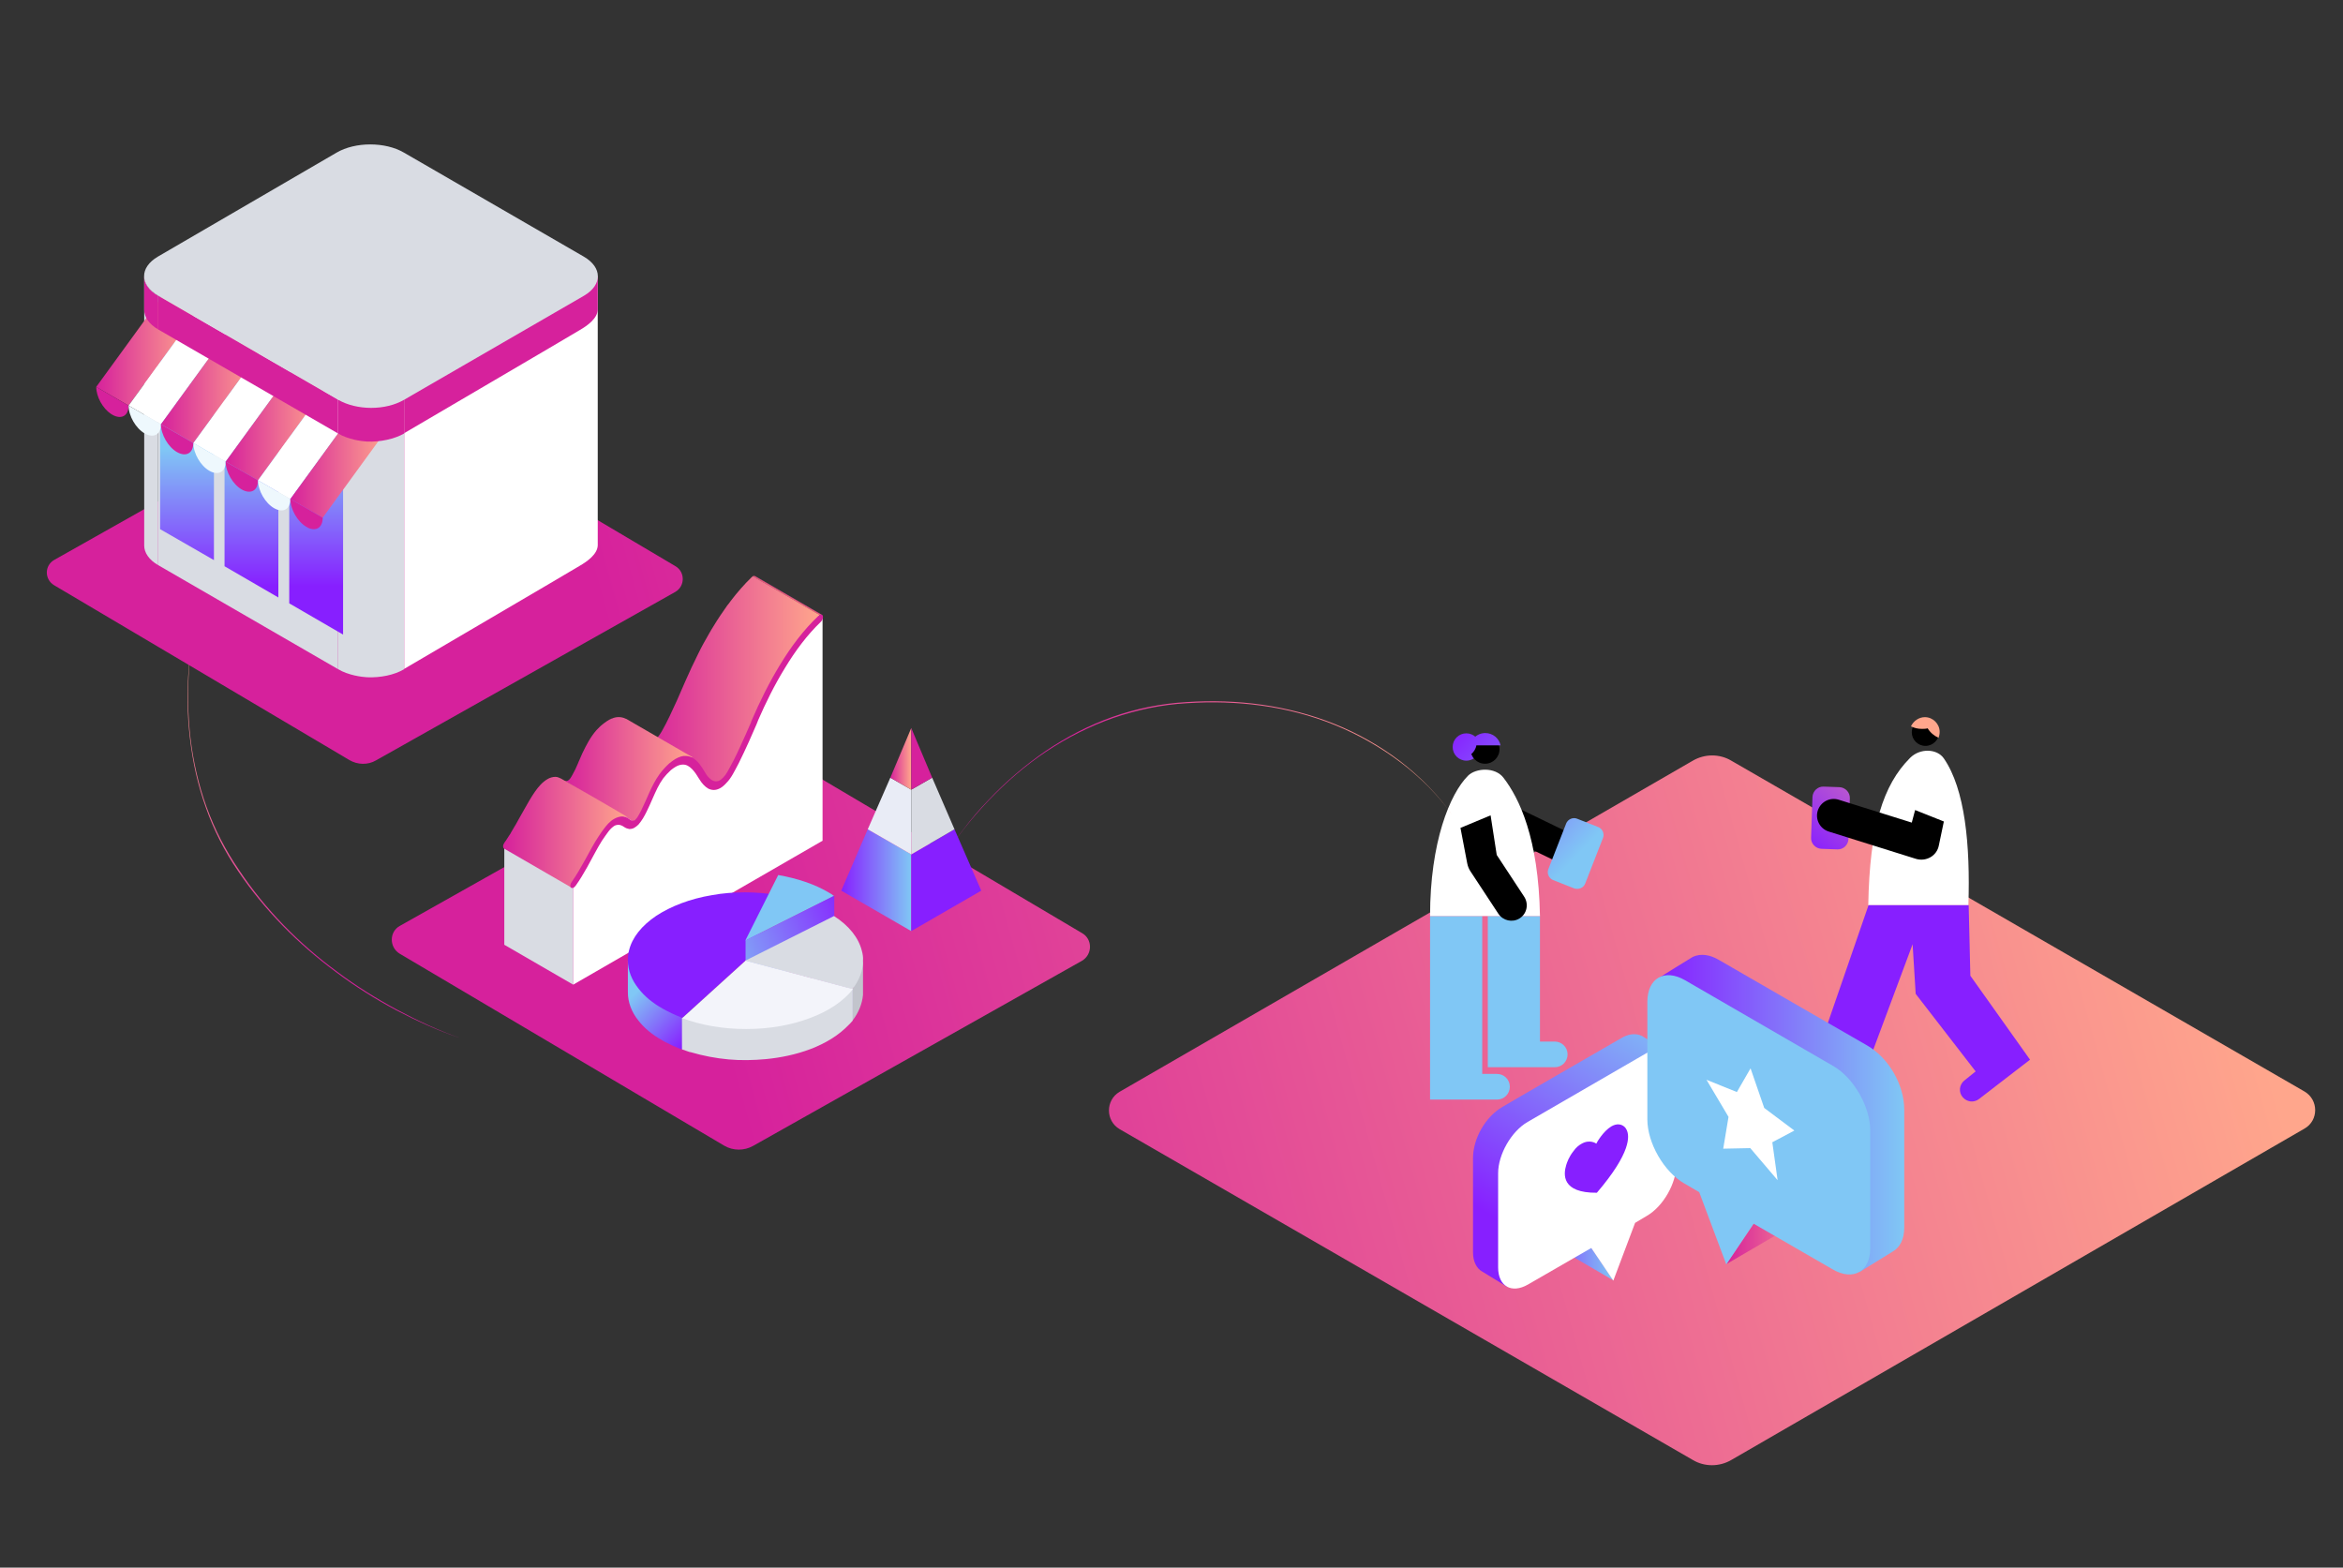 <?xml version="1.0" encoding="utf-8"?>
<!-- Generator: Adobe Illustrator 26.2.1, SVG Export Plug-In . SVG Version: 6.00 Build 0)  -->
<svg version="1.1" id="Layer_1" xmlns="http://www.w3.org/2000/svg" xmlns:xlink="http://www.w3.org/1999/xlink" x="0px" y="0px"
	 viewBox="0 0 840 562" style="enable-background:new 0 0 840 562;" xml:space="preserve">
<rect x="0" y="0" width="840" height="562" fill="#333333" stroke="none"/>
<style type="text/css">
	.st0{fill:url(#SVGID_1_);}
	.st1{fill:url(#SVGID_00000149374214440232111310000015876621627812423356_);}
	.st2{fill:#FFFFFF;}
	.st3{fill:url(#SVGID_00000010285265023227096260000001518296113395551386_);}
	.st4{fill:#FFA68C;}
	.st5{fill:#871FFF;}
	.st6{fill:url(#SVGID_00000142871129882735391410000013099928266864557727_);}
	.st7{fill:#80C7F5;}
	.st8{fill:url(#SVGID_00000075121167782516908470000004263275411704512905_);}
	.st9{fill:url(#SVGID_00000062170146283213842190000011335418821288386981_);}
	.st10{fill:url(#SVGID_00000137101243479240598690000000353529999905072046_);}
	.st11{fill:url(#SVGID_00000046320718933357654790000001476572698662994838_);}
	.st12{fill:url(#SVGID_00000093139495020218027300000003907196692494774421_);}
	.st13{fill:url(#SVGID_00000171718049060033862920000007357722178904255618_);}
	.st14{fill:#D9DCE3;}
	.st15{fill:url(#SVGID_00000132799685342614824720000007817440597323131063_);}
	.st16{fill:url(#SVGID_00000123442055541945459930000005700995524364306062_);}
	.st17{fill:url(#SVGID_00000145761770549923965830000013782446954092938888_);}
	.st18{fill:#EEF8FD;}
	.st19{fill:url(#SVGID_00000096047074972812456190000004116514402220980098_);}
	.st20{fill:#D6219C;}
	.st21{fill:url(#SVGID_00000065074924547145363850000009696083186972258695_);}
	.st22{fill:url(#SVGID_00000183938423798120378440000004892662905233600693_);}
	.st23{fill:url(#SVGID_00000020369440549623236250000016751416803056734602_);}
	.st24{fill:url(#SVGID_00000171701951893272721000000015976703467037870782_);}
	.st25{fill:url(#SVGID_00000162335954635774485760000001472220742968081287_);}
	.st26{fill:url(#SVGID_00000120547423231563459160000016592539320348034224_);}
	.st27{fill:url(#SVGID_00000183947296480940586730000008132787449909288844_);}
	.st28{fill:url(#SVGID_00000052079482026970192560000005339690540136148103_);}
	.st29{fill:url(#SVGID_00000078756546219212505800000000838701558002014086_);}
	.st30{fill:#E9ECF6;}
	.st31{fill:url(#SVGID_00000111894679051630517680000002702474065828074938_);}
	.st32{fill:#6472B5;}
	.st33{fill:url(#SVGID_00000167357638403540815430000000114732676364657072_);}
	.st34{fill:url(#SVGID_00000068636113265680281940000005792775577251580052_);}
	.st35{fill:#C2C4CC;}
	.st36{fill:#ABBBE0;}
	.st37{fill:#F3F4FA;}
</style>
<g>
	<linearGradient id="SVGID_1_" gradientUnits="userSpaceOnUse" x1="51.595" y1="230.685" x2="166.741" y2="371.334">
		<stop  offset="0" style="stop-color:#FFA68C"/>
		<stop  offset="0.708" style="stop-color:#D6219C"/>
	</linearGradient>
	<path class="st0" d="M72,214.3c-2.3,8.2-3.6,16.6-4.2,25c-0.6,8.4-0.5,17,0.5,25.4c1,8.4,2.9,16.7,5.8,24.7
		c2.9,8,6.8,15.5,11.6,22.5c9.4,14.1,21.4,26.3,35.1,36.4c6.8,5.1,14,9.6,21.4,13.6c7.5,4,15.1,7.6,23.2,10.4
		c-8.1-2.7-15.8-6.2-23.3-10.1c-7.5-4-14.7-8.5-21.5-13.6c-13.7-10.1-25.8-22.3-35.3-36.4c-4.8-7-8.7-14.7-11.5-22.7
		c-2.9-8-4.7-16.3-5.7-24.8c-1-8.4-1.1-17-0.4-25.4C68.3,230.8,69.7,222.4,72,214.3z"/>
</g>
<linearGradient id="SVGID_00000160876955795991749380000003742761666628008586_" gradientUnits="userSpaceOnUse" x1="90.962" y1="410.705" x2="770.524" y2="221.318">
	<stop  offset="0.243" style="stop-color:#D6219C"/>
	<stop  offset="0.998" style="stop-color:#FFA68C"/>
</linearGradient>
<path style="fill:url(#SVGID_00000160876955795991749380000003742761666628008586_);" d="M401.4,391.4l205.5-118.7
	c4.3-2.5,9.6-2.5,13.8,0l205.5,118.6c5.1,3,5.1,10.4,0,13.3L620.7,523.4c-4.3,2.5-9.6,2.5-13.8,0L401.4,404.8
	C396.3,401.8,396.3,394.4,401.4,391.4z M143.3,341.9l116.3,68.8c3.2,1.9,7.2,1.9,10.4,0.1l117.8-66.3c3.9-2.2,4-7.8,0.1-10
	l-116.3-68.8c-3.2-1.9-7.2-1.9-10.4-0.1l-117.8,66.3C139.5,334,139.5,339.6,143.3,341.9z M19.4,209.8l105.9,62.7
	c2.9,1.7,6.6,1.8,9.5,0.1l107.3-60.4c3.5-2,3.6-7.1,0.1-9.2l-105.9-62.7c-2.9-1.7-6.6-1.8-9.5-0.1L19.5,200.7
	C15.9,202.7,15.9,207.7,19.4,209.8z"/>
<g>
	<path class="st2" d="M705.7,324.5h-35.9c0.5-28,5.3-43.1,15-52.8c3.6-3.6,9.7-3.3,12.1,0.2C704.5,282.9,706.4,302.9,705.7,324.5z"
		/>
	
		<linearGradient id="SVGID_00000142138399666508318800000006695259873522079392_" gradientUnits="userSpaceOnUse" x1="647.498" y1="303.644" x2="687.537" y2="256.096">
		<stop  offset="8.011200e-04" style="stop-color:#871FFF"/>
		<stop  offset="1" style="stop-color:#FFA68C"/>
	</linearGradient>
	<path style="fill:url(#SVGID_00000142138399666508318800000006695259873522079392_);" d="M662.7,300.8l0.5-14.6
		c0.1-2.1-1.6-3.9-3.7-4l-5.7-0.2c-2.1-0.1-3.9,1.6-4,3.7l-0.5,14.6c-0.1,2.1,1.6,3.9,3.7,4l5.7,0.2
		C660.8,304.6,662.6,303,662.7,300.8z"/>
	<circle cx="690.3" cy="262.5" r="4.9"/>
	<g>
		<path class="st4" d="M690.1,257.1c2.9,0,5.3,2.4,5.3,5.3c0,0.8-0.2,1.5-0.4,2.1c-1.6-0.7-3-1.9-3.9-3.4c-0.7,0.2-1.3,0.2-2.1,0.2
			c-1.4,0-2.7-0.3-3.9-0.9C686,258.5,687.9,257.1,690.1,257.1z"/>
	</g>
	<path d="M686.9,307.9l-31.3-9.8c-3.1-1-4.9-4.3-3.9-7.5v0c1-3.1,4.3-4.9,7.5-3.9l26.2,8.2l1.2-4.5l10.3,4.1l-1.8,8.6
		C694.4,306.8,690.6,309,686.9,307.9z"/>
	<g>
		<g>
			<path class="st5" d="M706.4,349.8l-0.6-25.3h-14.8h-6.1h-15l-21,60.8l-7.2-3c-2-0.8-4.3,0.1-5.2,2.1c-0.9,2,0.1,4.4,2.1,5.3
				l24.2,10.2l22.9-61.4l1.1,17.8l21.5,27.8l-4.1,3.3c-1.8,1.5-2.1,4.2-0.5,6c1.5,1.7,4,2,5.8,0.6l18.3-14.1L706.4,349.8z"/>
		</g>
	</g>
</g>
<linearGradient id="SVGID_00000029040621661705502380000003186843537942974634_" gradientUnits="userSpaceOnUse" x1="520.376" y1="262.654" x2="564.274" y2="304.446">
	<stop  offset="0" style="stop-color:#871FFF"/>
	<stop  offset="0.998" style="stop-color:#80C7F5"/>
</linearGradient>
<circle style="fill:url(#SVGID_00000029040621661705502380000003186843537942974634_);" cx="525.7" cy="267.8" r="4.9"/>
<path d="M566.9,306.9L566.9,306.9c-1.3,2.8-4.7,4-7.5,2.6l-27.7-13.4l4.9-10.1l27.7,13.4C567.1,300.8,568.3,304.1,566.9,306.9z"/>
<path class="st7" d="M531.4,328.4V385h5.3c2.5,0,4.6,2,4.6,4.6l0,0c0,2.5-2,4.6-4.6,4.6h-24v-65.8H531.4z M552.1,328.4v45h5.3
	c2.5,0,4.6,2,4.6,4.6l0,0c0,2.5-2,4.6-4.6,4.6h-24v-54.2H552.1z"/>
<path class="st2" d="M512.7,328.4c0-26.5,7.1-43.8,13.6-50.3c2.8-2.8,9.7-3.2,12.7,0.7c5.7,7.4,12.6,21.6,13.1,49.6H512.7z"/>
<path d="M544.7,329.3L544.7,329.3c-2.5,1.5-5.8,0.8-7.5-1.7l-10-15.2c-0.6-0.9-1-1.9-1.2-3l-2.4-12.6l10.8-4.5l2.2,14.2l9.8,14.9
	C548.2,324.1,547.4,327.7,544.7,329.3z"/>
<linearGradient id="SVGID_00000008114773086925258540000012445789093655015580_" gradientUnits="userSpaceOnUse" x1="521.795" y1="264.89" x2="565.697" y2="306.685">
	<stop  offset="0" style="stop-color:#871FFF"/>
	<stop  offset="0.998" style="stop-color:#80C7F5"/>
</linearGradient>
<path style="fill:url(#SVGID_00000008114773086925258540000012445789093655015580_);" d="M568.3,316.8l6.4-16.4
	c0.6-1.5-0.2-3.3-1.7-3.9l-7.6-3c-1.5-0.6-3.3,0.2-3.9,1.7l-6.4,16.4c-0.6,1.5,0.2,3.3,1.7,3.9l7.6,3
	C566,319,567.7,318.3,568.3,316.8z"/>
<circle cx="532.4" cy="268.6" r="5.2"/>
<linearGradient id="SVGID_00000029762453649779068070000014391821350520911488_" gradientUnits="userSpaceOnUse" x1="523.404" y1="259.474" x2="567.301" y2="301.266">
	<stop  offset="0" style="stop-color:#871FFF"/>
	<stop  offset="0.998" style="stop-color:#80C7F5"/>
</linearGradient>
<path style="fill:url(#SVGID_00000029762453649779068070000014391821350520911488_);" d="M538,267.3c-0.5-2.6-2.8-4.5-5.5-4.5
	c-3.1,0-5.6,2.5-5.6,5.6c0,0.8,0.2,1.5,0.4,2.1c1-0.8,1.8-2,2-3.3H538z"/>
<g>
	<g>
		
			<linearGradient id="SVGID_00000011736492944975308850000006513158399567568537_" gradientUnits="userSpaceOnUse" x1="537.479" y1="437.406" x2="585.526" y2="354.185">
			<stop  offset="0" style="stop-color:#871FFF"/>
			<stop  offset="0.998" style="stop-color:#80C7F5"/>
		</linearGradient>
		<path style="fill:url(#SVGID_00000011736492944975308850000006513158399567568537_);" d="M588.7,371.4c-2.5-1.2-5.2-0.6-7.5,0.8
			c0,0-42.5,24.5-42.5,24.6c-6.1,3.5-10.6,11.3-10.6,18.4v33.8c0,3.3,1.3,5.7,3.2,6.8l9,5.5l57.5-84.3
			C597.8,376.9,588.7,371.4,588.7,371.4z"/>
		<g>
			
				<linearGradient id="SVGID_00000116952539351822989170000011525555219212484286_" gradientUnits="userSpaceOnUse" x1="549.418" y1="447.036" x2="578.379" y2="447.036">
				<stop  offset="0" style="stop-color:#871FFF"/>
				<stop  offset="0.998" style="stop-color:#80C7F5"/>
			</linearGradient>
			<polygon style="fill:url(#SVGID_00000116952539351822989170000011525555219212484286_);" points="578.4,459 557.3,446.7 
				549.4,435.1 570.5,447.3 			"/>
		</g>
		<g>
			<path class="st2" d="M590.2,377.6c5.9-3.4,10.7-0.6,10.8,6.1v33.8c0,6.7-4.7,15-10.6,18.4l-4.2,2.5l-7.8,20.7l-7.9-11.7
				l-22.7,13.1c-5.9,3.4-10.7,0.6-10.7-6.1v-33.8c0-6.7,4.7-15,10.6-18.4L590.2,377.6z"/>
		</g>
	</g>
	<path class="st5" d="M583.2,405.1c-0.3-0.7-1.1-1.8-2.7-2c-1-0.1-1.9,0.2-2.8,0.7c-3,1.8-5.3,5.9-5.4,6.2c-0.1-0.1-2.4-1.7-5.4,0.1
		c-0.9,0.5-1.9,1.3-2.8,2.6c-1.6,2-2.3,4-2.6,5c-1,3.3-1.7,10,11,9.9C584.9,413.1,584.2,407.2,583.2,405.1z"/>
</g>
<g>
	<g>
		
			<linearGradient id="SVGID_00000112594853892488452260000013183796581139093930_" gradientUnits="userSpaceOnUse" x1="594.67" y1="399.062" x2="682.648" y2="399.062">
			<stop  offset="0" style="stop-color:#871FFF"/>
			<stop  offset="0.998" style="stop-color:#80C7F5"/>
		</linearGradient>
		<path style="fill:url(#SVGID_00000112594853892488452260000013183796581139093930_);" d="M606.8,343.1c3.1-1.5,6.5-0.7,9.4,1
			c0,0,53.1,30.7,53.2,30.7c7.7,4.4,13.3,14.1,13.3,23c0,0,0,42.3,0,42.3c0,4.2-1.6,7.1-4,8.5l-12,7.4l-71.9-105.4
			C594.7,350.5,606.8,343.1,606.8,343.1z"/>
		<g>
			
				<linearGradient id="SVGID_00000106854603525659004490000013245159127708425866_" gradientUnits="userSpaceOnUse" x1="618.93" y1="438.202" x2="655.157" y2="438.202">
				<stop  offset="0" style="stop-color:#D6219C"/>
				<stop  offset="0.998" style="stop-color:#FFA68C"/>
			</linearGradient>
			<polygon style="fill:url(#SVGID_00000106854603525659004490000013245159127708425866_);" points="618.9,453.2 645.3,437.8 
				655.2,423.2 628.8,438.6 			"/>
		</g>
		<g>
			<path class="st7" d="M604.1,351.4c-7.3-4.2-13.4-0.8-13.5,7.6v42.3c0,8.4,5.9,18.8,13.3,23l5.3,3.1l9.7,25.9l9.8-14.6l28.4,16.4
				c7.3,4.2,13.4,0.8,13.4-7.6v-42.3c0-8.4-5.9-18.8-13.2-23L604.1,351.4z"/>
		</g>
	</g>
	<polygon class="st2" points="627.6,383 632.5,397.2 643.3,405.3 635.4,409.5 637.3,423.1 627.5,411.6 617.8,411.8 619.7,400.4 
		611.8,387.1 622.7,391.5 	"/>
</g>
<path class="st14" d="M51.7,99v96.6c0,2.5,1.7,5.1,5,7V106C53.3,104.1,51.7,101.5,51.7,99z"/>
<path class="st2" d="M144.9,143.2c0,0,0,96.6,0,96.6c2-1.2,60.1-35.2,63-37c2.6-1.5,6.3-4.1,6.4-7.3c0,0,0-96.5,0-96.5L144.9,143.2z
	"/>
<g>
	<polygon class="st14" points="121.2,143.2 121.2,239.9 56.7,202.6 56.7,106 	"/>
</g>
<path class="st14" d="M144.9,239.9v-96.6l-23.7,0v96.6c3.7,2.2,8.5,2.8,10.4,2.9C136.3,243,141.4,242,144.9,239.9z"/>
<g>
	
		<linearGradient id="SVGID_00000120552967835857292560000000732927610741466510_" gradientUnits="userSpaceOnUse" x1="67.091" y1="210.2" x2="67.091" y2="160.736">
		<stop  offset="0" style="stop-color:#871FFF"/>
		<stop  offset="0.998" style="stop-color:#80C7F5"/>
	</linearGradient>
	<polygon style="fill:url(#SVGID_00000120552967835857292560000000732927610741466510_);" points="57.4,189.7 76.7,200.8 
		76.7,130.9 57.4,119.8 	"/>
	
		<linearGradient id="SVGID_00000098221082979325382440000014780353481006418339_" gradientUnits="userSpaceOnUse" x1="90.19" y1="210.2" x2="90.19" y2="160.736">
		<stop  offset="0" style="stop-color:#871FFF"/>
		<stop  offset="0.998" style="stop-color:#80C7F5"/>
	</linearGradient>
	<polygon style="fill:url(#SVGID_00000098221082979325382440000014780353481006418339_);" points="80.5,203 99.8,214.2 99.8,144.3 
		80.5,133.1 	"/>
	
		<linearGradient id="SVGID_00000136399935306951234860000013596069373245696947_" gradientUnits="userSpaceOnUse" x1="113.337" y1="210.2" x2="113.337" y2="160.736">
		<stop  offset="0" style="stop-color:#871FFF"/>
		<stop  offset="0.998" style="stop-color:#80C7F5"/>
	</linearGradient>
	<polygon style="fill:url(#SVGID_00000136399935306951234860000013596069373245696947_);" points="103.7,146.4 103.7,216.3 
		123,227.5 123,157.6 	"/>
</g>
<g>
	<polygon class="st2" points="93.1,126.1 69.3,158.8 80.9,165.5 104.7,132.8 	"/>
	<path class="st18" d="M69.3,158.8c0,3.7,2.6,8.2,5.8,10c3.2,1.8,5.8,0.4,5.8-3.3L69.3,158.8z"/>
	
		<linearGradient id="SVGID_00000010296178100307822790000012833408720243922341_" gradientUnits="userSpaceOnUse" x1="34.462" y1="125.885" x2="69.877" y2="125.885">
		<stop  offset="0" style="stop-color:#D6219C"/>
		<stop  offset="0.998" style="stop-color:#FFA68C"/>
	</linearGradient>
	<polygon style="fill:url(#SVGID_00000010296178100307822790000012833408720243922341_);" points="58,106.4 34.5,138.7 46.1,145.4 
		69.9,112.7 	"/>
	<path class="st20" d="M34.5,138.7c0,3.5,2.3,7.7,5.3,9.7c0.2,0.1,0.4,0.2,0.5,0.3c3.2,1.8,5.8,0.4,5.8-3.3L34.5,138.7z"/>
	<polygon class="st2" points="69.9,112.7 46.1,145.4 57.7,152.1 81.5,119.4 	"/>
	<path class="st18" d="M46.1,145.4c0,3.7,2.6,8.2,5.8,10c3.2,1.8,5.8,0.4,5.8-3.3L46.1,145.4z"/>
	
		<linearGradient id="SVGID_00000164502690715000978140000006497221672471648164_" gradientUnits="userSpaceOnUse" x1="57.671" y1="139.078" x2="93.086" y2="139.078">
		<stop  offset="0" style="stop-color:#D6219C"/>
		<stop  offset="0.998" style="stop-color:#FFA68C"/>
	</linearGradient>
	<polygon style="fill:url(#SVGID_00000164502690715000978140000006497221672471648164_);" points="81.5,119.4 57.7,152.1 
		69.3,158.8 93.1,126.1 	"/>
	<path class="st20" d="M57.7,152.1c0,3.7,2.6,8.2,5.8,10c3.2,1.8,5.8,0.4,5.8-3.3L57.7,152.1z"/>
	
		<linearGradient id="SVGID_00000109709233288130342290000015947314701164945324_" gradientUnits="userSpaceOnUse" x1="80.88" y1="152.478" x2="116.295" y2="152.478">
		<stop  offset="0" style="stop-color:#D6219C"/>
		<stop  offset="0.998" style="stop-color:#FFA68C"/>
	</linearGradient>
	<polygon style="fill:url(#SVGID_00000109709233288130342290000015947314701164945324_);" points="104.7,132.8 80.9,165.5 
		92.5,172.2 116.3,139.5 	"/>
	<path class="st20" d="M80.9,165.5c0,3.7,2.6,8.2,5.8,10c3.2,1.8,5.8,0.4,5.8-3.3L80.9,165.5z"/>
	<polygon class="st2" points="116.3,139.5 92.5,172.2 104.1,178.9 127.9,146.2 	"/>
	<path class="st18" d="M92.5,172.2c0,3.7,2.6,8.2,5.8,10c3.2,1.8,5.8,0.4,5.8-3.3L92.5,172.2z"/>
	
		<linearGradient id="SVGID_00000078739114924626323690000012413946430755645858_" gradientUnits="userSpaceOnUse" x1="104.089" y1="165.878" x2="139.245" y2="165.878">
		<stop  offset="0" style="stop-color:#D6219C"/>
		<stop  offset="0.998" style="stop-color:#FFA68C"/>
	</linearGradient>
	<polygon style="fill:url(#SVGID_00000078739114924626323690000012413946430755645858_);" points="127.9,146.2 104.1,178.9 
		115.7,185.6 139.2,153.3 	"/>
	<path class="st20" d="M104.1,178.9c0,3.7,2.6,8.2,5.8,10c0.2,0.1,0.4,0.2,0.5,0.3c3,1.4,5.3-0.1,5.3-3.6L104.1,178.9z"/>
</g>
<g>
	<path class="st20" d="M51.7,99v12.1c0,2.5,1.7,5.1,5,7V106C53.3,104.1,51.7,101.5,51.7,99z"/>
	<path class="st20" d="M144.9,143.2c0,0,0,12.1,0,12.1c2-1.2,60.1-35.2,63-37c2.6-1.5,6.3-4.1,6.4-7.3c0,0,0-12,0-12L144.9,143.2z"
		/>
	<g>
		<polygon class="st20" points="121.2,143.2 121.2,155.4 56.7,118.1 56.7,106 		"/>
	</g>
	<path class="st20" d="M144.9,155.4v-12.1l-23.7,0v12.1c3.7,2.2,8.5,2.8,10.4,2.9C136.3,158.5,141.4,157.4,144.9,155.4z"/>
</g>
<g>
	<path class="st14" d="M209.3,92l-64.5-37.3c-6.7-3.9-17.4-3.9-24.1,0L56.6,92c-6.6,3.9-6.6,10.1,0.1,14l64.5,37.3
		c6.7,3.9,17.1,3.9,23.7,0l64.5-37.3C216,102.1,216,95.9,209.3,92z"/>
</g>
<g>
	
		<linearGradient id="SVGID_00000058553244181827484050000016807497242828374662_" gradientUnits="userSpaceOnUse" x1="513.483" y1="261.389" x2="336.828" y2="304.56">
		<stop  offset="0" style="stop-color:#FFA68C"/>
		<stop  offset="0.708" style="stop-color:#D6219C"/>
	</linearGradient>
	<path style="fill:url(#SVGID_00000058553244181827484050000016807497242828374662_);" d="M520.8,292.5c-2.5-3.8-5.5-7.2-8.6-10.4
		c-3.2-3.2-6.6-6.2-10.2-8.9c-7.2-5.4-15.1-9.9-23.5-13.3c-16.7-6.8-35.1-9-53-7.8c-9,0.5-17.9,2.4-26.4,5.3
		c-8.5,3-16.6,7.1-24.1,12.1c-7.5,5-14.3,10.9-20.6,17.5c-6.2,6.5-11.9,13.6-16.5,21.4c2.2-3.9,4.8-7.6,7.6-11.2
		c2.7-3.6,5.7-7.1,8.8-10.3c6.2-6.6,13.1-12.5,20.5-17.6c7.5-5.1,15.6-9.3,24.1-12.3c8.5-3,17.5-4.8,26.5-5.3
		c18-1.2,36.4,1.1,53.2,7.9c8.4,3.4,16.3,7.9,23.5,13.4c3.6,2.8,7,5.8,10.1,9C515.4,285.3,518.3,288.7,520.8,292.5z"/>
</g>
<g>
	<g>
		<polygon class="st14" points="205.5,316.8 205.5,353 180.8,338.7 180.8,303.4 		"/>
		<path class="st2" d="M294.9,221.3v80.1c0,0-85.1,49.1-89.4,51.6v-45.8L294.9,221.3z"/>
		<g>
			
				<linearGradient id="SVGID_00000060724114379882238440000016945624620607308180_" gradientUnits="userSpaceOnUse" x1="282.267" y1="213.594" x2="282.859" y2="212.569">
				<stop  offset="0" style="stop-color:#EF587B"/>
				<stop  offset="0.16" style="stop-color:#D6537E"/>
				<stop  offset="0.499" style="stop-color:#964685"/>
				<stop  offset="0.988" style="stop-color:#313291"/>
				<stop  offset="1" style="stop-color:#2E3191"/>
			</linearGradient>
			<path style="fill:url(#SVGID_00000060724114379882238440000016945624620607308180_);" d="M294.7,220.4c0,0-24-13.9-24-13.9
				c-0.2-0.1-0.4-0.1-0.6,0c-0.1,0-0.3,0.1-0.3,0.1c0,0,24,13.9,24,13.9C294,220.5,294.6,220.3,294.7,220.4z"/>
			
				<linearGradient id="SVGID_00000160191849015538149300000016753595490335009194_" gradientUnits="userSpaceOnUse" x1="231.441" y1="243.822" x2="293.883" y2="243.822">
				<stop  offset="0" style="stop-color:#D6219C"/>
				<stop  offset="0.998" style="stop-color:#FFA68C"/>
			</linearGradient>
			<path style="fill:url(#SVGID_00000160191849015538149300000016753595490335009194_);" d="M282.8,235c1.9-2.4,11-14.4,11.1-14.5
				l-24-13.9c-0.1,0.1-0.3,0.2-0.4,0.3c-2.7,2.6-5.2,5.5-7.5,8.5c-0.4,0.6-0.8,1.1-1.3,1.7c-1.7,2.4-3.4,4.9-4.9,7.4
				c-0.5,0.8-1,1.6-1.5,2.5c0,0,0,0,0,0c-1.4,2.4-2.8,4.9-4,7.4c-1.6,3.2-3.1,6.4-4.5,9.6c-1,2.4-2.1,4.7-3.1,7.1
				c-1.7,3.7-3.4,7.5-5.4,11c-1.1,1.9-3.2,5-5.8,3.5c1.3,0.8,16.2,8.5,19,10.1c1.7,1,4.6,5.6,6.9,5.3
				C262.3,280.6,277.5,241.7,282.8,235z"/>
			
				<linearGradient id="SVGID_00000116215872360948391660000006246352077771142017_" gradientUnits="userSpaceOnUse" x1="202.137" y1="275.707" x2="248.473" y2="275.707">
				<stop  offset="0" style="stop-color:#D6219C"/>
				<stop  offset="0.998" style="stop-color:#FFA68C"/>
			</linearGradient>
			<path style="fill:url(#SVGID_00000116215872360948391660000006246352077771142017_);" d="M248.5,271.6
				c-2.1-1.2-23.6-13.7-24-13.9c0,0,0,0-0.1,0c-0.1,0-0.1-0.1-0.2-0.1c-1.5-0.7-3.3-0.7-4.8,0c0,0,0,0-0.1,0
				c-1.2,0.5-2.3,1.3-3.3,2.1c-0.8,0.6-1.5,1.4-2.2,2.1c-2.1,2.4-3.6,5.3-5,8.2c-0.2,0.5-0.5,1.1-0.7,1.6c-0.2,0.5-0.5,1.1-0.7,1.6
				c-0.1,0.2-0.1,0.3-0.2,0.5c-0.6,1.5-1.3,2.9-2.1,4.3c-0.6,1.1-1.5,2.6-3,1.8c0,0,24.1,14.2,24.1,14.2c2.1,1.8,4-2.5,4.5-3.6
				c0.6-1.3,6.9-14.5,11.7-17.6C244.3,271.5,248.1,271.4,248.5,271.6z"/>
			
				<linearGradient id="SVGID_00000015340664982686273920000000189804291163023747_" gradientUnits="userSpaceOnUse" x1="180.658" y1="298.307" x2="225.225" y2="298.307">
				<stop  offset="0" style="stop-color:#D6219C"/>
				<stop  offset="0.998" style="stop-color:#FFA68C"/>
			</linearGradient>
			<path style="fill:url(#SVGID_00000015340664982686273920000000189804291163023747_);" d="M220.4,294.2c0.9-0.8,3.9-1.8,4.8-1.1
				c-1.9-1.3-24-14-24.1-14c-0.6-0.3-1.3-0.6-2-0.6c-0.9,0-2,0.3-2.8,0.8c-1.9,1.1-3.3,2.8-4.5,4.5c-1.4,2-2.5,4-3.7,6.1
				c-0.3,0.5-0.6,1-0.9,1.6c-0.4,0.8-0.9,1.5-1.3,2.3c-0.6,1.1-1.2,2.2-1.9,3.3c-0.2,0.4-0.5,0.8-0.7,1.2c-0.1,0.1-0.1,0.2-0.2,0.4
				c-0.2,0.3-0.4,0.6-0.6,0.9c-0.4,0.6-0.7,1.1-1.1,1.7c-0.3,0.4-0.6,0.8-0.8,1.2c-0.2,0.4-0.4,1.2,0,1.6c0,0,0.1,0.1,0.1,0.1
				l24,13.9c0,0,5.7-9.4,7.5-12.7C214.4,302,218.6,295.8,220.4,294.2z"/>
			<g>
				<path class="st20" d="M293.9,220.5c0.5-0.3,1-0.2,1.1,0.3c0.2,0.6-0.1,1.6-0.8,2.2c-4.7,4.5-9,10.2-12.8,16.5
					c-3.7,6-6.9,12.5-9.6,18.7c-0.1,0.3-0.2,0.5-0.3,0.8c-0.1,0.1-0.1,0.3-0.2,0.5c-1.4,3.3-4.1,9.4-6.4,14c-0.8,1.6-1.6,3-2.2,4.1
					c-0.7,1.2-1.4,2.2-2.2,3c-0.7,0.8-1.5,1.5-2.2,1.9c-0.9,0.5-1.7,0.7-2.4,0.7c-0.7,0-1.4-0.2-2-0.5c-1.2-0.7-2.3-1.9-3.2-3.4
					c-0.8-1.3-1.6-2.6-2.6-3.6c-1-1-2-1.6-3.2-1.6c-0.8,0-1.7,0.2-2.7,0.8c-0.5,0.3-1.1,0.7-1.7,1.2c-1,0.9-1.9,1.9-2.7,2.9
					c-0.8,1.1-1.5,2.3-2.1,3.5c-1.3,2.6-2.4,5.5-3.9,8.5c-0.4,0.8-0.8,1.6-1.3,2.4c-0.5,0.8-1,1.5-1.6,2.2c-0.4,0.4-0.9,0.8-1.4,1.1
					c-0.6,0.4-1.3,0.5-1.9,0.5c-0.6-0.1-1.2-0.3-1.8-0.7c-0.7-0.5-1.4-0.8-2-0.8c-0.6,0-1.1,0.1-1.6,0.4c-0.6,0.4-1.3,1-2,1.9
					c-0.7,0.9-1.5,2.1-2.4,3.4c-1.7,2.7-3.4,6.1-5.3,9.5c-1.3,2.3-2.6,4.5-4.1,6.6c-0.2,0.3-0.5,0.5-0.7,0.7c-0.4,0.2-0.8,0.2-1,0
					c-0.4-0.4-0.3-1.3,0.3-2.1c1.7-2.4,3.3-5.2,4.9-8.1c1.6-2.9,3.1-5.8,4.8-8.3c1.1-1.7,2.2-3.2,3.4-4.5c0.7-0.7,1.4-1.3,2.2-1.7
					c0.9-0.5,1.9-0.8,2.8-0.8c0.9,0,1.8,0.4,2.6,1c0.4,0.3,0.8,0.5,1.1,0.5c0.3,0,0.5,0,0.7-0.1c0.1-0.1,0.3-0.2,0.4-0.4
					c0.2-0.2,0.4-0.4,0.6-0.7c0.4-0.6,0.9-1.5,1.4-2.5c1-2,1.9-4.2,2.9-6.4c1-2.2,2.1-4.4,3.6-6.5c1-1.4,2.2-2.7,3.5-3.9
					c0.8-0.6,1.5-1.2,2.2-1.6c1.4-0.8,2.7-1.2,3.8-1.1c1.1,0,2.1,0.4,2.9,1c1.7,1.2,2.9,3.1,3.9,4.8c0.6,1.1,1.3,1.9,2,2.5
					c0.7,0.6,1.4,0.8,2.1,0.8c0.4,0,0.9-0.1,1.3-0.4c0.4-0.2,0.8-0.6,1.3-1.1c0.5-0.5,1-1.2,1.5-2.1c0.5-0.9,1.2-2.2,2-3.7
					c0.8-1.5,1.6-3.3,2.4-5c1.5-3.2,2.9-6.4,3.8-8.5c0.1-0.2,0.2-0.4,0.2-0.6c0.1-0.2,0.2-0.4,0.3-0.7c2.8-6.5,6.1-13.2,10-19.6
					c4-6.6,8.6-12.7,13.7-17.5C293.6,220.7,293.8,220.6,293.9,220.5z"/>
			</g>
		</g>
	</g>
</g>
<g>
	<g>
		<g>
			
				<linearGradient id="SVGID_00000070802609629706551730000003238262804220106658_" gradientUnits="userSpaceOnUse" x1="301.605" y1="315.553" x2="326.68" y2="315.553">
				<stop  offset="0" style="stop-color:#871FFF"/>
				<stop  offset="0.998" style="stop-color:#80C7F5"/>
			</linearGradient>
			<polygon style="fill:url(#SVGID_00000070802609629706551730000003238262804220106658_);" points="301.6,319.3 311.1,297.3 
				326.7,306.3 326.7,333.8 			"/>
			<polygon class="st5" points="326.7,306.3 342.2,297.3 351.8,319.3 326.7,333.8 			"/>
		</g>
		<g>
			<polygon class="st30" points="311.1,297.3 319.2,278.8 326.7,283.1 326.7,306.3 			"/>
			<polygon class="st14" points="326.7,283.1 326.7,306.3 342.2,297.3 334.2,278.8 			"/>
		</g>
		<g>
			
				<linearGradient id="SVGID_00000011013580975567786880000007841728014017516935_" gradientUnits="userSpaceOnUse" x1="319.205" y1="272.053" x2="326.68" y2="272.053">
				<stop  offset="0" style="stop-color:#D6219C"/>
				<stop  offset="0.998" style="stop-color:#FFA68C"/>
			</linearGradient>
			<polygon style="fill:url(#SVGID_00000011013580975567786880000007841728014017516935_);" points="319.2,278.8 326.7,261 
				326.7,283.1 			"/>
			<polygon class="st20" points="326.7,283.1 326.7,261 334.2,278.8 			"/>
		</g>
	</g>
</g>
<g>
	<g>
		<g>
			<g>
				<polygon class="st32" points="267.3,344.4 267.3,355.7 244.5,376.3 244.5,364.9 				"/>
			</g>
			
				<linearGradient id="SVGID_00000121241257935703354080000007198676658419468198_" gradientUnits="userSpaceOnUse" x1="246.132" y1="373.877" x2="227.681" y2="355.939">
				<stop  offset="0" style="stop-color:#871FFF"/>
				<stop  offset="0.998" style="stop-color:#80C7F5"/>
			</linearGradient>
			<path style="fill:url(#SVGID_00000121241257935703354080000007198676658419468198_);" d="M225.1,344.4c0,0,0,11.3,0,11.3
				c0,3.6,1.3,7.1,3.8,10.2c2.1,2.7,5,5.1,8.6,7.1c0.5,0.3,1,0.6,1.5,0.8c1.5,0.8,3,1.5,4.6,2.1c0.3,0.1,0.7,0.2,1,0.4v-11.3
				L225.1,344.4z"/>
			<path class="st5" d="M279.1,320.9c-3.8-0.6-7.8-1-11.9-1c-4.1,0-8.1,0.3-11.9,1c-7.9,1.3-14.8,4-20,7.4
				c-5.2,3.5-8.7,7.8-9.8,12.5c-0.3,1.1-0.4,2.3-0.4,3.5h0l0,0c0,3.6,1.4,7.1,3.9,10.2c2.1,2.7,5,5.1,8.6,7.1c2.1,1.2,4.5,2.3,7,3.3
				l22.7-20.6l0,0h0L279.1,320.9z"/>
		</g>
		<g>
			<path class="st7" d="M297,319.9c-4.9-2.9-11.1-5-18-6.2l-11.8,23.5l31.8-16C298.4,320.7,297.7,320.3,297,319.9z"/>
			<g>
				
					<linearGradient id="SVGID_00000095319964096739271650000013371292517522672547_" gradientUnits="userSpaceOnUse" x1="307.809" y1="328.895" x2="254.471" y2="349.526">
					<stop  offset="0" style="stop-color:#871FFF"/>
					<stop  offset="0.998" style="stop-color:#80C7F5"/>
				</linearGradient>
				<polygon style="fill:url(#SVGID_00000095319964096739271650000013371292517522672547_);" points="299.1,321.1 299.1,339.7 
					267.3,355.7 267.3,337.1 				"/>
			</g>
		</g>
		<g>
			<path class="st35" d="M305.7,354.5c0,0,0,11.3,0,11.3c2-2.6,3.4-5.8,3.7-9.1c0-0.2,0-0.4,0-0.6c0-0.1,0-11.7,0-11.7L305.7,354.5z
				"/>
			<g>
				<polygon class="st36" points="305.7,354.5 305.7,365.8 267.3,355.7 267.3,344.4 				"/>
			</g>
			<path class="st14" d="M309,340.9c-1.2-4.8-4.7-9.1-10-12.5l-31.8,16l38.4,10.2c2.4-3.1,3.8-6.5,3.8-10.2
				C309.5,343.2,309.3,342,309,340.9z"/>
		</g>
		<g>
			<path class="st14" d="M244.5,364.9v11.3c0.8,0.3,1.5,0.5,2.3,0.8c0.3,0.1,0.5,0.2,0.8,0.2c4.4,1.3,9.1,2.2,13.6,2.6
				c4.4,0.4,8.9,0.3,13.3-0.1c10.5-1,22.4-4.5,29.9-12.4c0,0,1-1,1.3-1.4c0,0,0-11.4,0-11.4L244.5,364.9z"/>
			<path class="st37" d="M267.3,344.4l-22.7,20.6c6.6,2.5,14.5,3.9,22.9,3.9c8.4,0,16.2-1.4,22.8-3.9c6.8-2.5,12.1-6.1,15.5-10.4
				L267.3,344.4z"/>
		</g>
	</g>
</g>
</svg>
